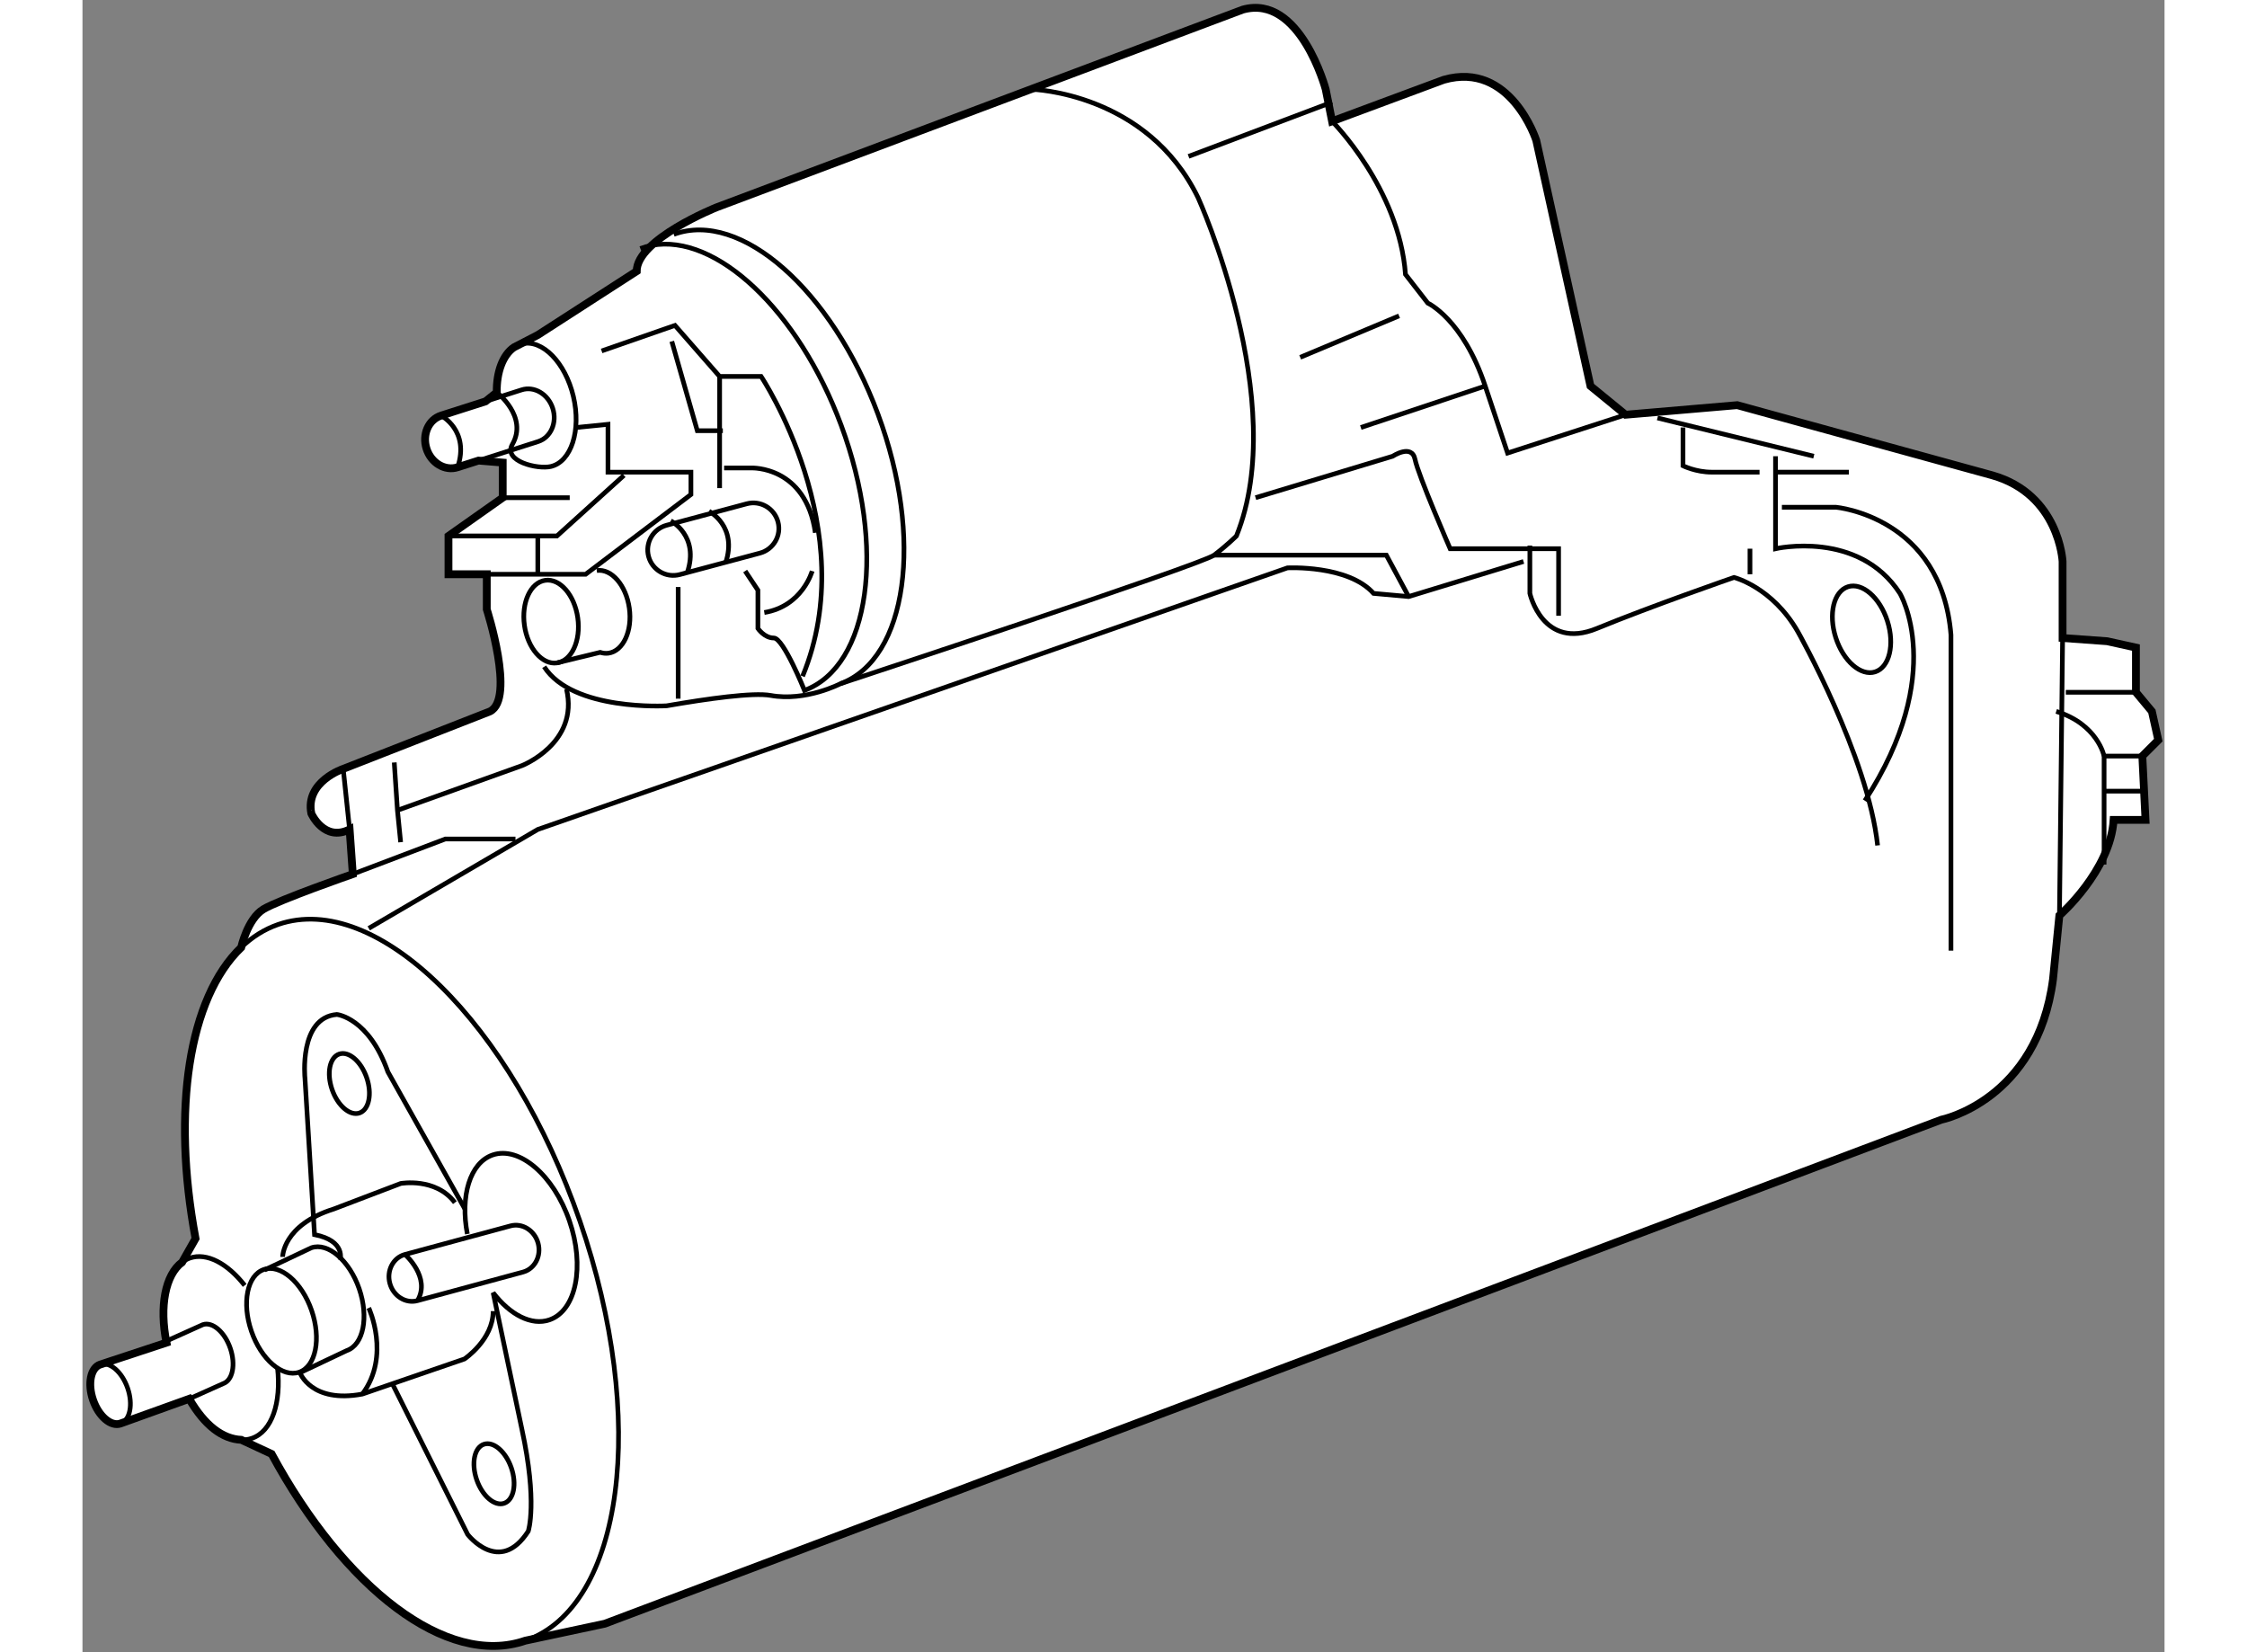 <?xml version="1.0" encoding="utf-8"?>
<!-- Generator: Adobe Illustrator 15.1.0, SVG Export Plug-In . SVG Version: 6.00 Build 0)  -->
<!DOCTYPE svg PUBLIC "-//W3C//DTD SVG 1.1//EN" "http://www.w3.org/Graphics/SVG/1.1/DTD/svg11.dtd">
<svg version="1.1" xmlns="http://www.w3.org/2000/svg" xmlns:xlink="http://www.w3.org/1999/xlink" x="0px" y="0px" width="244.8px"
	 height="180px" viewBox="75.98 50.133 133.27 105.756" enable-background="new 0 0 244.8 180" xml:space="preserve">
	
<rect x="75.98" y="50.133" width="133.27" height="105.756" fill="#808080" stroke="none"/>
	
<g><path fill="#FFFFFF" stroke="#000000" stroke-width="0.5" d="M93.079,103.224l0.204,2.859c0,0-4.697,1.635-5.717,2.245
				c-1.021,0.615-1.428,2.452-1.428,2.452c-3.357,3.229-4.456,10.402-2.921,18.632l-0.856,1.511
				c-1.084,0.801-1.471,2.846-1.003,5.152l-4.245,1.4c-0.611,0.212-0.815,1.229-0.456,2.271c0.359,1.043,1.148,1.719,1.758,1.504
				l4.395-1.58c0.999,1.722,2.141,2.57,3.334,2.625l1.942,0.903c4.651,8.596,11.196,13.691,16.239,11.952l5.087-1.085l85.553-32.261
				c0,0,6.127-1.224,7.147-8.985l0.406-4.083c0,0,3.269-2.856,3.473-6.124h2.041l-0.203-4.084l1.021-1.021l-0.409-1.839l-1.021-1.225
				v-2.859l-1.839-0.407l-2.857-0.206v-4.899c0,0-0.206-4.288-4.491-5.513l-16.335-4.493l-7.147,0.613l-2.246-1.837l-3.47-15.723
				c0,0-1.634-5.104-5.923-3.879l-7.147,2.655l-0.407-2.042c0,0-1.633-6.126-5.308-5.105L116.56,63.408c0,0-5.105,2.042-5.105,4.084
				l-6.33,4.083l-1.523,0.788c-0.714,0.485-1.125,1.583-1.104,2.885l-0.72,0.578l-2.842,0.909c-0.807,0.259-1.225,1.208-0.933,2.121
				l0,0c0.292,0.914,1.183,1.445,1.99,1.186l1.338-0.427l1.548,0.128v2.247l-3.471,2.449v2.451h2.451v2.247
				c0,0,1.838,5.715,0.204,6.533l-9.393,3.677c0,0-2.45,0.815-2.041,2.857C90.628,102.204,91.445,104.041,93.079,103.224z"></path><ellipse transform="matrix(0.945 -0.326 0.326 0.945 -39.08 36.314)" fill="none" stroke="#000000" stroke-width="0.3" cx="88.766" cy="134.712" rx="2.039" ry="3.477"></ellipse><path fill="none" stroke="#000000" stroke-width="0.3" d="M87.631,131.423l2.998-1.42c1.064-0.366,2.436,0.808,3.063,2.622
				c0.626,1.816,0.271,3.589-0.794,3.956l-2.998,1.418c0,0,0.728,1.979,3.995,1.366l6.535-2.246c0,0,1.837-1.226,1.837-3.063"></path><path fill="none" stroke="#000000" stroke-width="0.3" d="M88.465,137.69c0.244,2.23-0.355,4.063-1.636,4.506
				c-0.22,0.077-0.45,0.107-0.686,0.1"></path><path fill="none" stroke="#000000" stroke-width="0.3" d="M82.361,130.923c0.149-0.112,0.314-0.198,0.49-0.262
				c1.091-0.375,2.414,0.348,3.513,1.749"></path><ellipse transform="matrix(0.946 -0.326 0.326 0.946 -41.466 41.173)" fill="none" stroke="#000000" stroke-width="0.3" cx="102.227" cy="144.42" rx="1.171" ry="1.996"></ellipse><ellipse transform="matrix(0.945 -0.326 0.326 0.945 -33.873 36.846)" fill="none" stroke="#000000" stroke-width="0.3" cx="93.078" cy="119.561" rx="1.171" ry="1.995"></ellipse><path fill="none" stroke="#000000" stroke-width="0.3" d="M77.113,137.476c0.61-0.209,1.397,0.466,1.757,1.509
				c0.36,1.042,0.156,2.058-0.455,2.267"></path><path fill="none" stroke="#000000" stroke-width="0.3" d="M81.077,136.096l2.606-1.173c0.61-0.21,1.397,0.462,1.757,1.506
				c0.36,1.045,0.155,2.059-0.455,2.269l-2.174,0.974"></path><path fill="none" stroke="#000000" stroke-width="0.3" d="M104.325,155.151c6.296-2.172,7.863-14.197,3.496-26.854
				c-4.369-12.662-13.014-21.16-19.313-18.991c-0.884,0.307-1.676,0.806-2.369,1.475"></path><path fill="none" stroke="#000000" stroke-width="0.3" d="M105.144,129.709c0.221,0.814-0.213,1.643-0.968,1.847l-6.752,1.83
				c-0.756,0.205-1.548-0.292-1.769-1.107l0,0c-0.222-0.815,0.212-1.646,0.968-1.85l6.752-1.828
				C104.131,128.397,104.922,128.894,105.144,129.709L105.144,129.709z"></path><path fill="none" stroke="#000000" stroke-width="0.3" d="M96.623,130.429c0,0,1.675,1.469,0.801,2.957"></path><path fill="none" stroke="#000000" stroke-width="0.3" d="M101.331,79.615l3.818-1.22c0.806-0.258,1.225-1.208,0.933-2.122l0,0
				c-0.292-0.913-1.183-1.444-1.991-1.186l-2.313,0.739"></path><line fill="none" stroke="#000000" stroke-width="0.3" x1="93.079" y1="103.224" x2="92.669" y2="99.347"></line><polyline fill="none" stroke="#000000" stroke-width="0.3" points="95.937,98.937 96.141,101.999 96.346,104.041 		"></polyline><polyline fill="none" stroke="#000000" stroke-width="0.3" points="93.283,106.083 99.204,103.837 103.696,103.837 		"></polyline><path fill="none" stroke="#000000" stroke-width="0.3" d="M96.141,101.999l7.963-2.858c0,0,3.676-1.429,2.858-4.9"></path><polyline fill="none" stroke="#000000" stroke-width="0.3" points="101.859,86.89 105.739,86.89 108.188,86.89 114.926,81.786 
				114.926,80.355 109.617,80.355 109.617,77.292 107.576,77.498 		"></polyline><path fill="none" stroke="#000000" stroke-width="0.3" d="M98.936,76.736c0,0,1.846,0.951,1.057,3.306"></path><path fill="none" stroke="#000000" stroke-width="0.3" d="M113.637,83.473c0,0,1.846,0.953,1.057,3.307"></path><path fill="none" stroke="#000000" stroke-width="0.3" d="M116.087,82.86c0,0,1.846,0.953,1.057,3.308"></path><path fill="none" stroke="#000000" stroke-width="0.3" d="M102.498,75.249c0,0,2.022,1.551,0.998,3.329
				c-0.619,1.075,1.612,1.616,2.468,1.414c1.306-0.31,1.949-2.317,1.438-4.484c-0.513-2.168-1.987-3.676-3.292-3.368
				c-0.183,0.043-0.353,0.12-0.508,0.226"></path><polyline fill="none" stroke="#000000" stroke-width="0.3" points="99.408,84.439 106.351,84.439 110.639,80.561 		"></polyline><line fill="none" stroke="#000000" stroke-width="0.3" x1="105.125" y1="84.439" x2="105.125" y2="86.89"></line><path fill="none" stroke="#000000" stroke-width="0.3" d="M94.304,109.555l10.822-6.331l47.982-16.742
				c0,0,3.881-0.204,5.514,1.634l2.245,0.203l7.353-2.245"></path><path fill="none" stroke="#000000" stroke-width="0.3" d="M155.966,57.896c0,0,4.289,4.287,4.699,9.801l1.427,1.837
				c0,0,2.248,1.021,3.675,5.309l1.433,4.289l7.553-2.451"></path><line fill="none" stroke="#000000" stroke-width="0.3" x1="146.778" y1="60.142" x2="155.966" y2="56.671"></line><line fill="none" stroke="#000000" stroke-width="0.3" x1="160.255" y1="70.351" x2="153.926" y2="73.005"></line><line fill="none" stroke="#000000" stroke-width="0.3" x1="165.767" y1="74.843" x2="157.805" y2="77.498"></line><path fill="none" stroke="#000000" stroke-width="0.3" d="M136.773,55.853c0,0,7.352,0.205,10.62,6.943
				c0,0,5.921,13.067,2.45,21.643c0,0-0.613,0.614-1.43,1.227c-0.816,0.612-23.904,8.225-23.904,8.225"></path><polyline fill="none" stroke="#000000" stroke-width="0.3" points="148.414,85.666 159.439,85.666 160.866,88.318 		"></polyline><path fill="none" stroke="#000000" stroke-width="0.3" d="M151.068,81.99l8.78-2.655c0,0,1.224-0.817,1.428,0.204
				c0.205,1.022,2.247,5.717,2.247,5.717h6.942v4.289"></path><path fill="none" stroke="#000000" stroke-width="0.3" d="M168.626,85.053v3.062c0,0,0.817,3.675,4.288,2.246
				c3.473-1.429,8.78-3.267,8.78-3.267s2.45,0.613,4.086,3.473c0,0,4.491,7.96,5.104,13.68"></path><line fill="none" stroke="#000000" stroke-width="0.3" x1="202.726" y1="90.973" x2="202.522" y2="108.943"></line><polyline fill="none" stroke="#000000" stroke-width="0.3" points="205.382,105.471 205.382,98.529 207.83,98.529 		"></polyline><line fill="none" stroke="#000000" stroke-width="0.3" x1="205.382" y1="100.773" x2="208.033" y2="100.773"></line><path fill="none" stroke="#000000" stroke-width="0.3" d="M205.382,98.529c0,0-0.412-2.046-3.065-2.859"></path><line fill="none" stroke="#000000" stroke-width="0.3" x1="207.422" y1="94.445" x2="202.932" y2="94.445"></line><line fill="none" stroke="#000000" stroke-width="0.3" x1="176.793" y1="76.885" x2="186.801" y2="79.335"></line><path fill="none" stroke="#000000" stroke-width="0.3" d="M184.35,79.335v5.92c0,0,5.309-1.224,7.963,2.86
				c0,0,3.063,5.104-2.245,13.271"></path><path fill="none" stroke="#000000" stroke-width="0.3" d="M184.758,82.602h3.471c0,0,6.737,0.612,7.351,8.167v20.214"></path><path fill="none" stroke="#000000" stroke-width="0.3" d="M182.715,86.89c0-0.613,0-1.635,0-1.635"></path><ellipse transform="matrix(0.953 -0.304 0.304 0.953 -18.478 62.067)" fill="none" stroke="#000000" stroke-width="0.3" cx="189.808" cy="90.292" rx="1.735" ry="2.859"></ellipse><path fill="none" stroke="#000000" stroke-width="0.3" d="M95.81,138.695l4.824,9.654c0,0,2.042,2.654,3.88-0.205
				c0,0,0.612-1.837-0.409-6.534l-1.838-8.73c1.082,1.407,2.456,2.132,3.606,1.734c1.709-0.589,2.278-3.428,1.273-6.343
				c-1.005-2.913-3.204-4.798-4.913-4.21c-1.454,0.504-2.084,2.637-1.618,5.059"></path><path fill="none" stroke="#000000" stroke-width="0.3" d="M88.792,130.585c0,0,0-2.04,3.267-3.063l4.289-1.635
				c0,0,2.245-0.408,3.47,1.225"></path><path fill="none" stroke="#000000" stroke-width="0.3" d="M94.304,133.852c0,0,1.429,3.062-0.409,5.514"></path><path fill="none" stroke="#000000" stroke-width="0.3" d="M92.467,130.788c0,0,0.408-1.223-1.634-1.63l-0.612-10.007
				c0,0-0.408-3.88,2.042-4.083c0,0,2.041,0.203,3.267,3.676l4.939,8.792"></path><path fill="none" stroke="#000000" stroke-width="0.3" d="M120.498,83.536c0.234,0.871-0.283,1.765-1.154,2l-5.128,1.373
				c-0.873,0.233-1.766-0.285-2-1.155l0,0c-0.233-0.872,0.283-1.767,1.154-2.001l5.128-1.374
				C119.37,82.145,120.266,82.663,120.498,83.536L120.498,83.536z"></path><ellipse transform="matrix(0.99 -0.14 0.14 0.99 -11.559 15.752)" fill="none" stroke="#000000" stroke-width="0.3" cx="106.008" cy="89.91" rx="1.724" ry="2.67"></ellipse><path fill="none" stroke="#000000" stroke-width="0.3" d="M108.899,86.651c0.943-0.133,1.876,0.943,2.083,2.404
				c0.206,1.458-0.388,2.754-1.333,2.887c-0.18,0.024-0.359,0.004-0.533-0.052l-2.733,0.664"></path><line fill="none" stroke="#000000" stroke-width="0.3" x1="102.879" y1="81.99" x2="107.168" y2="81.99"></line><path fill="none" stroke="#000000" stroke-width="0.3" d="M113.829,65.135c4.271-1.584,10.122,3.565,13.07,11.506
				c2.95,7.939,1.88,15.663-2.39,17.25c0,0-2.233,1.166-4.478,0.756c-1.124-0.201-4.032,0.206-6.661,0.664
				c0,0-5.998,0.359-7.837-2.499"></path><path fill="none" stroke="#000000" stroke-width="0.3" d="M111.689,66.041c0.239-0.089,0.484-0.156,0.733-0.202"></path><line fill="none" stroke="#000000" stroke-width="0.3" x1="114.11" y1="87.707" x2="114.11" y2="94.854"></line><path fill="none" stroke="#000000" stroke-width="0.3" d="M109.21,72.596l4.695-1.634l2.858,3.267h2.655
				c0,0,6.534,9.802,2.655,19.192"></path><polyline fill="none" stroke="#000000" stroke-width="0.3" points="113.702,71.984 115.335,77.702 116.969,77.702 		"></polyline><line fill="none" stroke="#000000" stroke-width="0.3" x1="116.764" y1="74.229" x2="116.764" y2="81.377"></line><path fill="none" stroke="#000000" stroke-width="0.3" d="M118.398,86.685l0.816,1.225v2.448c0,0,0.409,0.613,1.021,0.613
				c0.613,0,1.959,3.353,1.959,3.353c4.199-1.559,5.252-9.156,2.351-16.966c-2.734-7.363-8.008-12.289-12.122-11.519"></path><path fill="none" stroke="#000000" stroke-width="0.3" d="M117.05,80.088h1.757c0,0,3.471-0.142,4.083,4.147"></path><path fill="none" stroke="#000000" stroke-width="0.3" d="M122.686,86.687c0,0-0.612,2.245-3.062,2.653"></path><path fill="none" stroke="#000000" stroke-width="0.3" d="M178.427,77.496v2.45c0,0,0.819,0.409,1.838,0.409
				c1.023,0,3.063,0,3.063,0"></path><line fill="none" stroke="#000000" stroke-width="0.3" x1="184.35" y1="80.355" x2="189.047" y2="80.355"></line></g>


</svg>